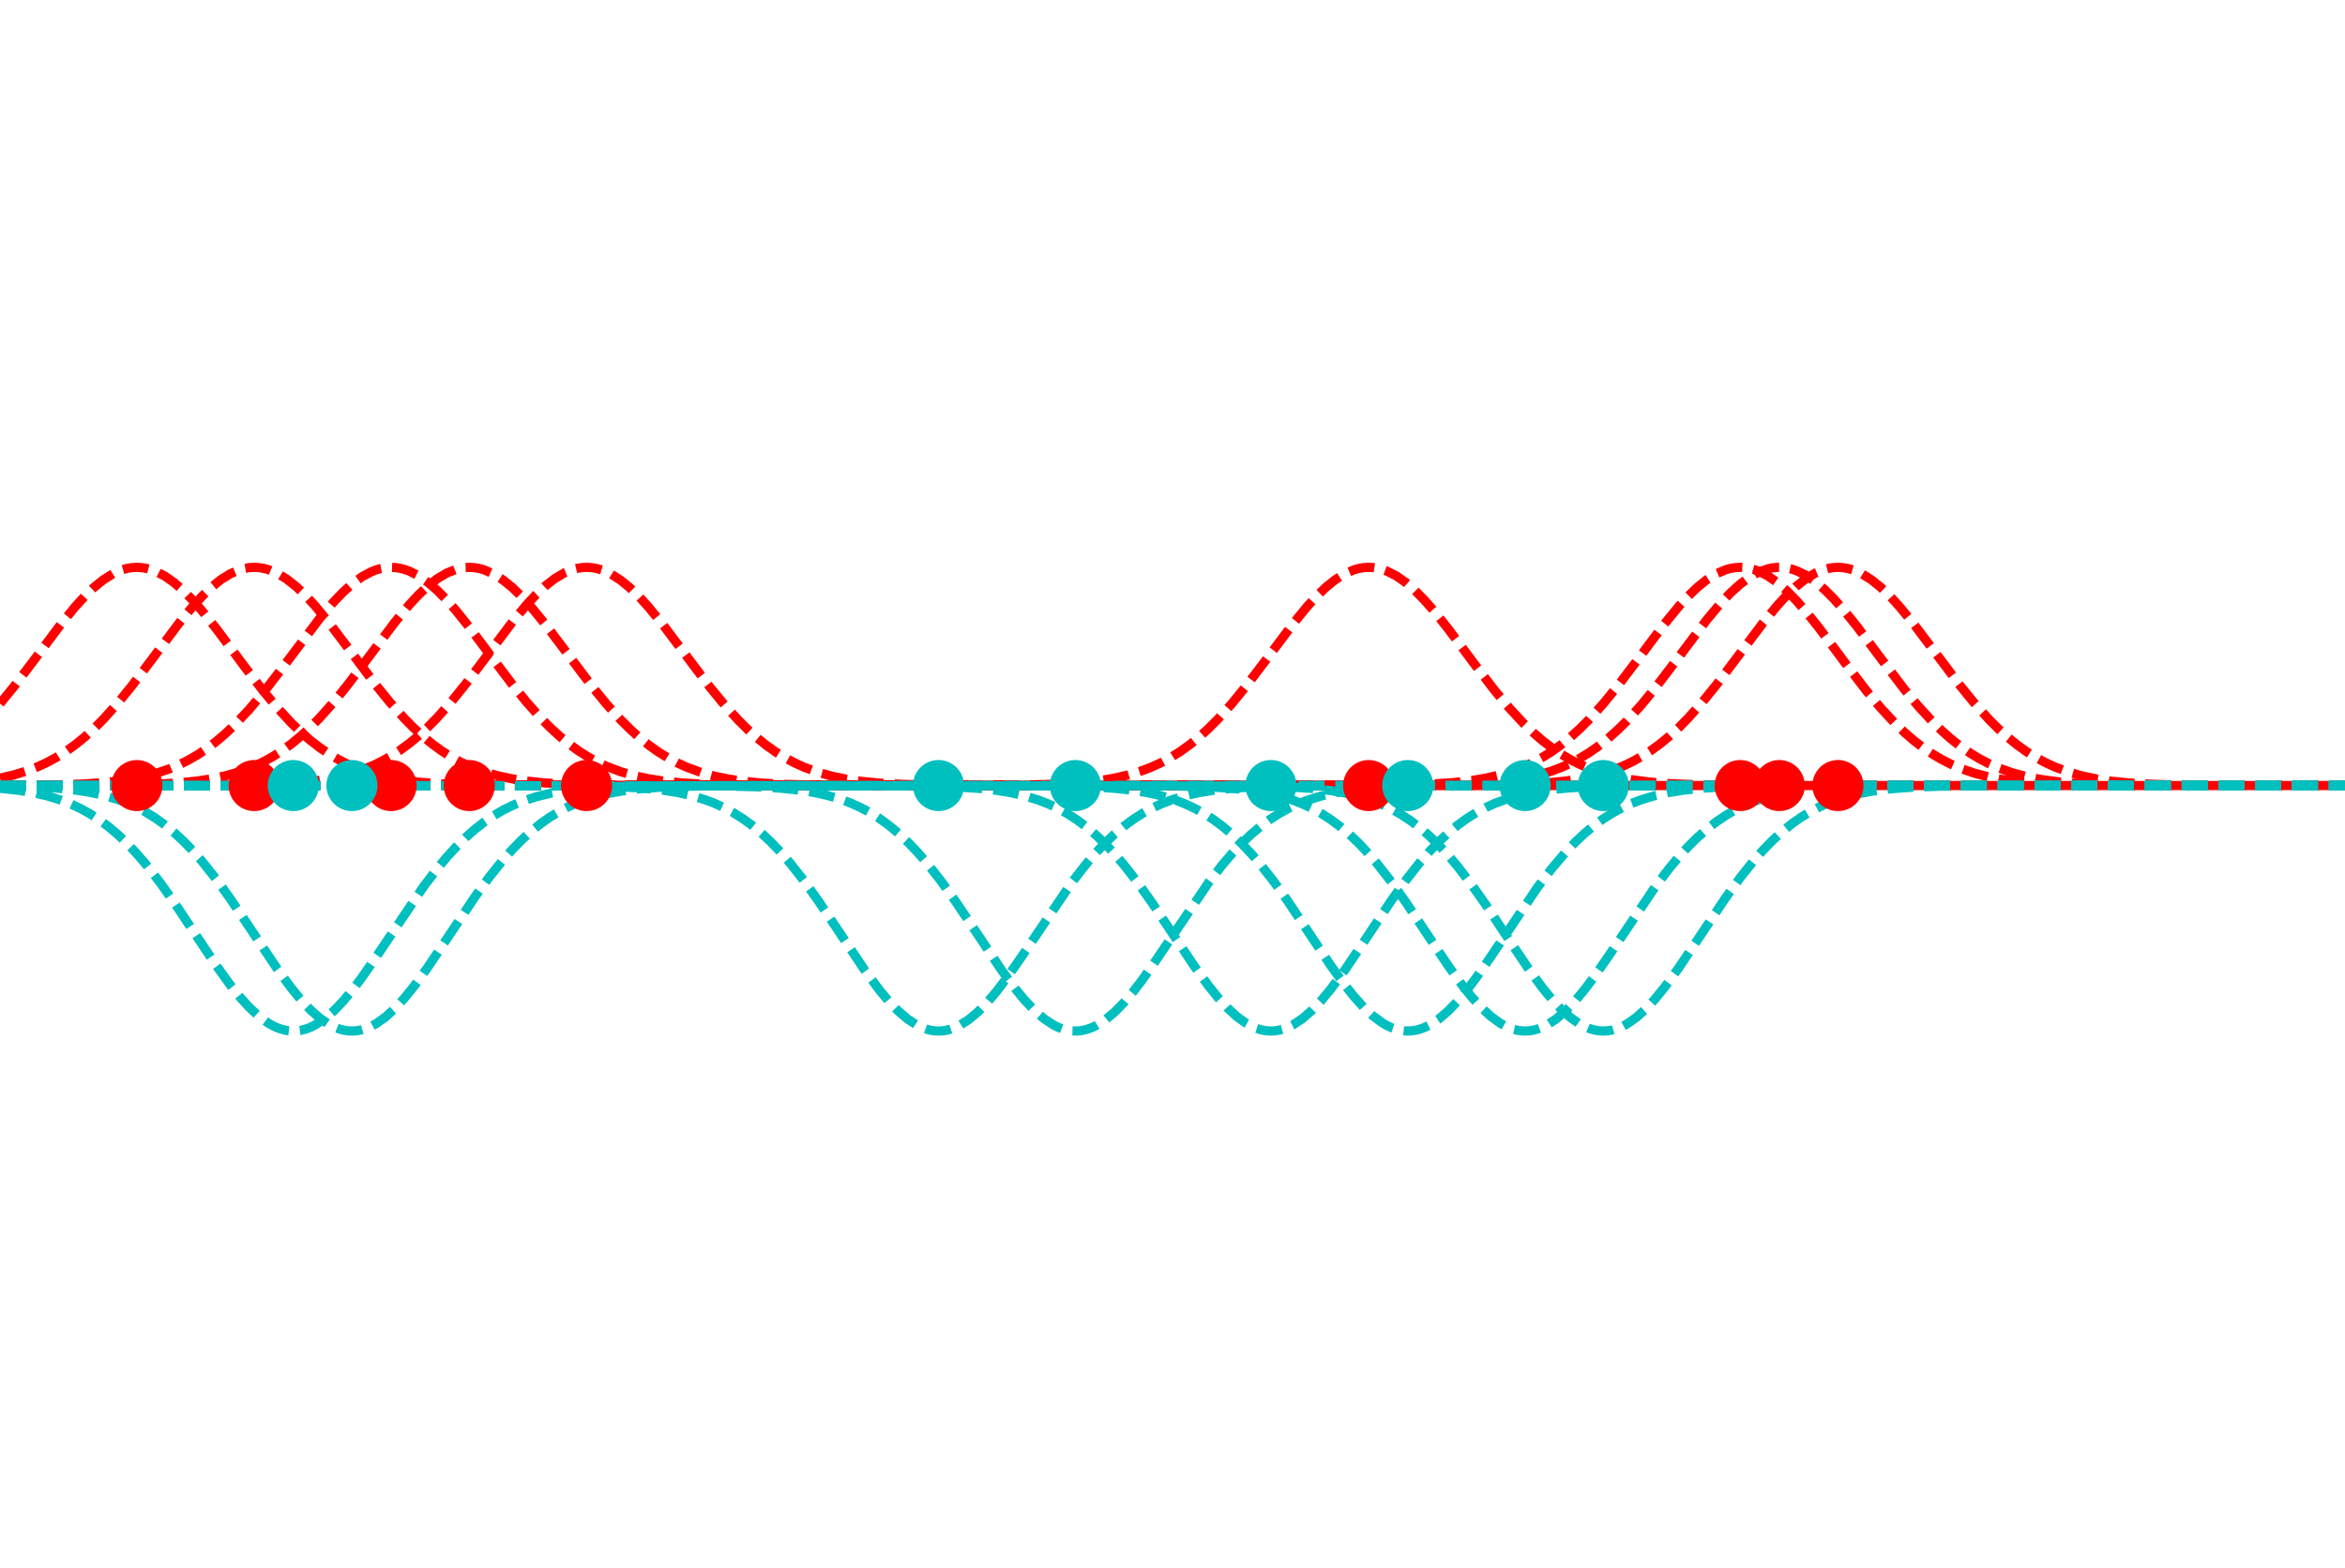 <?xml version="1.0" encoding="utf-8" standalone="no"?>
<!DOCTYPE svg PUBLIC "-//W3C//DTD SVG 1.1//EN"
  "http://www.w3.org/Graphics/SVG/1.1/DTD/svg11.dtd">
<!-- Created with matplotlib (http://matplotlib.org/) -->
<svg height="388pt" version="1.1" viewBox="0 0 580 388" width="580pt" xmlns="http://www.w3.org/2000/svg" xmlns:xlink="http://www.w3.org/1999/xlink">
 <defs>
  <style type="text/css">
*{stroke-linecap:butt;stroke-linejoin:round;}
  </style>
 </defs>
 <g id="figure_1">
  <g id="patch_1">
   <path d="M 0 388.674 
L 580.32 388.674 
L 580.32 0 
L 0 0 
z
" style="fill:none;"/>
  </g>
  <g id="axes_1">
   <g id="patch_2">
    <path d="M 0 388.674 
L 580.32 388.674 
L 580.32 0 
L 0 0 
z
" style="fill:none;"/>
   </g>
   <g id="matplotlib.axis_1"/>
   <g id="matplotlib.axis_2"/>
   <g id="line2d_1">
    <path clip-path="url(#pb3dd991b6a)" d="M 0 174.077 
L 3.489 169.798 
L 8.141 163.666 
L 15.119 154.351 
L 18.607 150.084 
L 20.933 147.534 
L 23.259 145.294 
L 25.585 143.419 
L 27.911 141.959 
L 30.237 140.954 
L 31.4 140.631 
L 32.563 140.431 
L 33.726 140.355 
L 34.889 140.404 
L 36.052 140.577 
L 37.215 140.874 
L 38.378 141.292 
L 40.704 142.479 
L 43.03 144.106 
L 45.356 146.131 
L 47.682 148.5 
L 50.008 151.154 
L 53.496 155.528 
L 60.474 164.891 
L 65.126 170.949 
L 68.615 175.131 
L 72.104 178.891 
L 74.43 181.133 
L 76.756 183.153 
L 79.082 184.951 
L 81.408 186.533 
L 83.734 187.908 
L 86.059 189.089 
L 88.385 190.093 
L 91.874 191.304 
L 95.363 192.214 
L 98.852 192.881 
L 103.504 193.485 
L 108.156 193.856 
L 115.134 194.147 
L 125.6 194.297 
L 151.186 194.337 
L 580.32 194.337 
L 580.32 194.337 
" style="fill:none;stroke:#ff0000;stroke-dasharray:6.37,2.73;stroke-dashoffset:0;stroke-width:2.275;"/>
   </g>
   <g id="line2d_2">
    <path clip-path="url(#pb3dd991b6a)" d="M 0 192.499 
L 3.489 191.69 
L 6.978 190.604 
L 9.304 189.696 
L 11.63 188.62 
L 13.956 187.359 
L 16.282 185.9 
L 18.607 184.229 
L 20.933 182.338 
L 23.259 180.225 
L 25.585 177.893 
L 29.074 174.009 
L 32.563 169.724 
L 37.215 163.587 
L 44.193 154.276 
L 47.682 150.017 
L 50.008 147.474 
L 52.333 145.242 
L 54.659 143.377 
L 56.985 141.929 
L 59.311 140.935 
L 60.474 140.618 
L 61.637 140.424 
L 62.8 140.355 
L 63.963 140.41 
L 65.126 140.589 
L 66.289 140.892 
L 68.615 141.858 
L 70.941 143.281 
L 73.267 145.123 
L 75.593 147.335 
L 77.919 149.861 
L 81.408 154.103 
L 86.059 160.257 
L 93.037 169.551 
L 96.526 173.849 
L 100.015 177.75 
L 102.341 180.095 
L 104.667 182.221 
L 106.993 184.124 
L 109.319 185.808 
L 111.645 187.28 
L 113.971 188.551 
L 116.297 189.638 
L 119.785 190.956 
L 123.274 191.954 
L 126.763 192.693 
L 130.252 193.226 
L 134.904 193.699 
L 140.719 194.034 
L 148.86 194.24 
L 163.978 194.328 
L 251.201 194.337 
L 580.32 194.337 
L 580.32 194.337 
" style="fill:none;stroke:#ff0000;stroke-dasharray:6.37,2.73;stroke-dashoffset:0;stroke-width:2.275;"/>
   </g>
   <g id="line2d_3">
    <path clip-path="url(#pb3dd991b6a)" d="M 0 194.319 
L 13.956 194.183 
L 20.933 193.94 
L 26.748 193.517 
L 31.4 192.932 
L 34.889 192.284 
L 38.378 191.399 
L 41.867 190.218 
L 44.193 189.238 
L 46.519 188.082 
L 48.845 186.734 
L 51.171 185.181 
L 53.496 183.413 
L 55.822 181.424 
L 58.148 179.212 
L 61.637 175.495 
L 65.126 171.347 
L 69.778 165.319 
L 79.082 152.965 
L 82.571 148.849 
L 84.897 146.437 
L 87.222 144.362 
L 89.548 142.677 
L 91.874 141.428 
L 93.037 140.977 
L 94.2 140.647 
L 95.363 140.439 
L 96.526 140.356 
L 97.689 140.398 
L 98.852 140.564 
L 100.015 140.853 
L 101.178 141.264 
L 103.504 142.438 
L 105.83 144.053 
L 108.156 146.066 
L 110.482 148.426 
L 112.808 151.073 
L 116.297 155.44 
L 122.111 163.234 
L 126.763 169.389 
L 130.252 173.7 
L 133.741 177.617 
L 136.067 179.974 
L 138.393 182.111 
L 140.719 184.027 
L 143.045 185.722 
L 145.371 187.205 
L 147.697 188.487 
L 150.023 189.583 
L 153.512 190.914 
L 157 191.923 
L 160.489 192.67 
L 163.978 193.209 
L 168.63 193.689 
L 174.445 194.029 
L 182.586 194.238 
L 196.541 194.326 
L 268.645 194.337 
L 580.32 194.337 
L 580.32 194.337 
" style="fill:none;stroke:#ff0000;stroke-dasharray:6.37,2.73;stroke-dashoffset:0;stroke-width:2.275;"/>
   </g>
   <g id="line2d_4">
    <path clip-path="url(#pb3dd991b6a)" d="M 0 194.336 
L 30.237 194.238 
L 38.378 194.027 
L 44.193 193.686 
L 48.845 193.204 
L 52.333 192.663 
L 55.822 191.914 
L 59.311 190.901 
L 62.8 189.566 
L 65.126 188.468 
L 67.452 187.182 
L 69.778 185.696 
L 72.104 183.997 
L 74.43 182.078 
L 76.756 179.936 
L 79.082 177.576 
L 82.571 173.654 
L 86.059 169.34 
L 90.711 163.182 
L 97.689 153.893 
L 101.178 149.673 
L 103.504 147.167 
L 105.83 144.979 
L 108.156 143.166 
L 110.482 141.774 
L 112.808 140.842 
L 113.971 140.556 
L 115.134 140.394 
L 116.297 140.357 
L 117.46 140.444 
L 118.623 140.656 
L 119.785 140.99 
L 122.111 142.017 
L 124.437 143.496 
L 126.763 145.389 
L 129.089 147.645 
L 131.415 150.207 
L 134.904 154.487 
L 139.556 160.663 
L 146.534 169.934 
L 150.023 174.202 
L 153.512 178.065 
L 155.837 180.382 
L 158.163 182.479 
L 160.489 184.354 
L 162.815 186.01 
L 165.141 187.455 
L 167.467 188.702 
L 169.793 189.765 
L 173.282 191.054 
L 176.771 192.027 
L 180.26 192.746 
L 183.749 193.264 
L 188.4 193.722 
L 194.215 194.046 
L 202.356 194.244 
L 217.475 194.329 
L 309.349 194.337 
L 580.32 194.337 
L 580.32 194.337 
" style="fill:none;stroke:#ff0000;stroke-dasharray:6.37,2.73;stroke-dashoffset:0;stroke-width:2.275;"/>
   </g>
   <g id="line2d_5">
    <path clip-path="url(#pb3dd991b6a)" d="M 0 194.337 
L 59.311 194.237 
L 67.452 194.025 
L 73.267 193.681 
L 77.919 193.197 
L 81.408 192.652 
L 84.897 191.899 
L 88.385 190.882 
L 91.874 189.541 
L 94.2 188.438 
L 96.526 187.148 
L 98.852 185.656 
L 101.178 183.952 
L 103.504 182.027 
L 105.83 179.88 
L 108.156 177.515 
L 111.645 173.585 
L 115.134 169.265 
L 119.785 163.103 
L 126.763 153.819 
L 130.252 149.607 
L 132.578 147.108 
L 134.904 144.929 
L 137.23 143.126 
L 139.556 141.745 
L 141.882 140.825 
L 143.045 140.545 
L 144.208 140.39 
L 145.371 140.358 
L 146.534 140.452 
L 147.697 140.67 
L 148.86 141.01 
L 151.186 142.048 
L 153.512 143.539 
L 155.837 145.441 
L 158.163 147.706 
L 160.489 150.275 
L 163.978 154.562 
L 168.63 160.742 
L 175.608 170.008 
L 179.097 174.27 
L 182.586 178.126 
L 184.912 180.437 
L 187.238 182.529 
L 189.563 184.398 
L 191.889 186.049 
L 194.215 187.489 
L 196.541 188.731 
L 198.867 189.79 
L 202.356 191.072 
L 205.845 192.041 
L 209.334 192.756 
L 212.823 193.271 
L 217.475 193.726 
L 223.289 194.048 
L 231.43 194.245 
L 246.549 194.329 
L 339.586 194.337 
L 580.32 194.337 
L 580.32 194.337 
" style="fill:none;stroke:#ff0000;stroke-dasharray:6.37,2.73;stroke-dashoffset:0;stroke-width:2.275;"/>
   </g>
   <g id="line2d_6">
    <path clip-path="url(#pb3dd991b6a)" d="M 0 194.337 
L 252.364 194.243 
L 261.667 193.991 
L 267.482 193.616 
L 272.134 193.091 
L 275.623 192.505 
L 279.112 191.698 
L 282.601 190.614 
L 284.927 189.708 
L 287.253 188.634 
L 289.579 187.376 
L 291.904 185.919 
L 294.23 184.251 
L 296.556 182.363 
L 298.882 180.253 
L 301.208 177.924 
L 304.697 174.043 
L 308.186 169.761 
L 312.838 163.626 
L 319.816 154.313 
L 323.305 150.051 
L 325.63 147.504 
L 327.956 145.268 
L 330.282 143.398 
L 332.608 141.944 
L 334.934 140.945 
L 336.097 140.625 
L 337.26 140.428 
L 338.423 140.355 
L 339.586 140.407 
L 340.749 140.583 
L 341.912 140.883 
L 343.075 141.304 
L 345.401 142.497 
L 347.727 144.129 
L 350.053 146.158 
L 352.379 148.531 
L 354.705 151.188 
L 358.194 155.566 
L 365.171 164.93 
L 369.823 170.985 
L 373.312 175.165 
L 376.801 178.92 
L 379.127 181.159 
L 381.453 183.177 
L 383.779 184.972 
L 386.105 186.551 
L 388.431 187.924 
L 390.757 189.103 
L 393.082 190.105 
L 396.571 191.313 
L 400.06 192.22 
L 403.549 192.886 
L 408.201 193.488 
L 412.853 193.858 
L 419.831 194.148 
L 430.297 194.297 
L 455.883 194.337 
L 580.32 194.337 
L 580.32 194.337 
" style="fill:none;stroke:#ff0000;stroke-dasharray:6.37,2.73;stroke-dashoffset:0;stroke-width:2.275;"/>
   </g>
   <g id="line2d_7">
    <path clip-path="url(#pb3dd991b6a)" d="M 0 194.337 
L 344.238 194.243 
L 353.542 193.992 
L 359.356 193.617 
L 364.008 193.093 
L 367.497 192.507 
L 370.986 191.7 
L 374.475 190.617 
L 376.801 189.712 
L 379.127 188.639 
L 381.453 187.382 
L 383.779 185.926 
L 386.105 184.258 
L 388.431 182.371 
L 390.757 180.262 
L 393.082 177.934 
L 396.571 174.054 
L 400.06 169.774 
L 404.712 163.64 
L 411.69 154.326 
L 415.179 150.062 
L 417.505 147.514 
L 419.831 145.276 
L 422.157 143.405 
L 424.483 141.949 
L 426.808 140.948 
L 427.971 140.627 
L 429.134 140.429 
L 430.297 140.355 
L 431.46 140.406 
L 432.623 140.581 
L 433.786 140.88 
L 434.949 141.3 
L 437.275 142.491 
L 439.601 144.122 
L 441.927 146.149 
L 444.253 148.521 
L 446.579 151.177 
L 450.068 155.554 
L 457.046 164.917 
L 461.697 170.973 
L 465.186 175.153 
L 468.675 178.911 
L 471.001 181.15 
L 473.327 183.169 
L 475.653 184.965 
L 477.979 186.545 
L 480.305 187.919 
L 482.631 189.099 
L 484.957 190.101 
L 488.446 191.31 
L 491.935 192.218 
L 495.423 192.884 
L 500.075 193.487 
L 504.727 193.858 
L 511.705 194.148 
L 522.172 194.297 
L 547.757 194.337 
L 580.32 194.337 
L 580.32 194.337 
" style="fill:none;stroke:#ff0000;stroke-dasharray:6.37,2.73;stroke-dashoffset:0;stroke-width:2.275;"/>
   </g>
   <g id="line2d_8">
    <path clip-path="url(#pb3dd991b6a)" d="M 0 194.337 
L 354.705 194.231 
L 362.845 194.008 
L 368.66 193.648 
L 373.312 193.144 
L 376.801 192.578 
L 380.29 191.798 
L 383.779 190.747 
L 386.105 189.866 
L 388.431 188.821 
L 390.757 187.594 
L 393.082 186.17 
L 395.408 184.537 
L 397.734 182.685 
L 400.06 180.611 
L 402.386 178.317 
L 405.875 174.484 
L 409.364 170.241 
L 414.016 164.136 
L 422.157 153.317 
L 425.646 149.16 
L 427.971 146.712 
L 430.297 144.593 
L 432.623 142.859 
L 434.949 141.554 
L 437.275 140.715 
L 438.438 140.478 
L 439.601 140.365 
L 440.764 140.376 
L 441.927 140.512 
L 443.09 140.772 
L 444.253 141.154 
L 446.579 142.272 
L 448.905 143.836 
L 451.231 145.804 
L 453.557 148.125 
L 455.883 150.74 
L 459.372 155.075 
L 465.186 162.854 
L 471.001 170.511 
L 474.49 174.731 
L 477.979 178.536 
L 480.305 180.81 
L 482.631 182.864 
L 484.957 184.695 
L 487.283 186.309 
L 489.609 187.714 
L 491.935 188.924 
L 494.261 189.953 
L 497.749 191.197 
L 501.238 192.135 
L 504.727 192.824 
L 509.379 193.449 
L 514.031 193.835 
L 519.846 194.103 
L 529.149 194.276 
L 548.92 194.335 
L 580.32 194.337 
L 580.32 194.337 
" style="fill:none;stroke:#ff0000;stroke-dasharray:6.37,2.73;stroke-dashoffset:0;stroke-width:2.275;"/>
   </g>
   <g id="line2d_9">
    <path clip-path="url(#pb3dd991b6a)" d="M 0 194.337 
L 368.66 194.239 
L 376.801 194.031 
L 382.616 193.693 
L 387.268 193.217 
L 390.757 192.681 
L 394.245 191.938 
L 397.734 190.933 
L 401.223 189.608 
L 403.549 188.517 
L 405.875 187.24 
L 408.201 185.762 
L 410.527 184.072 
L 412.853 182.162 
L 415.179 180.03 
L 417.505 177.679 
L 420.994 173.769 
L 424.483 169.464 
L 429.134 163.313 
L 436.112 154.016 
L 439.601 149.784 
L 441.927 147.266 
L 444.253 145.063 
L 446.579 143.233 
L 448.905 141.823 
L 451.231 140.871 
L 452.394 140.576 
L 453.557 140.403 
L 454.72 140.355 
L 455.883 140.432 
L 457.046 140.634 
L 458.209 140.958 
L 460.535 141.965 
L 462.86 143.426 
L 465.186 145.302 
L 467.512 147.544 
L 469.838 150.095 
L 473.327 154.363 
L 477.979 160.532 
L 484.957 169.811 
L 488.446 174.088 
L 491.935 177.964 
L 494.261 180.29 
L 496.586 182.396 
L 498.912 184.28 
L 501.238 185.945 
L 503.564 187.399 
L 505.89 188.654 
L 508.216 189.724 
L 511.705 191.022 
L 515.194 192.004 
L 518.683 192.729 
L 522.172 193.251 
L 526.824 193.715 
L 532.638 194.042 
L 540.779 194.243 
L 555.898 194.329 
L 580.32 194.337 
L 580.32 194.337 
" style="fill:none;stroke:#ff0000;stroke-dasharray:6.37,2.73;stroke-dashoffset:0;stroke-width:2.275;"/>
   </g>
   <g id="line2d_10">
    <path clip-path="url(#pb3dd991b6a)" d="M 0 195.012 
L 4.652 195.517 
L 8.141 196.087 
L 11.63 196.881 
L 15.119 197.958 
L 17.444 198.866 
L 19.77 199.95 
L 22.096 201.229 
L 24.422 202.722 
L 26.748 204.444 
L 29.074 206.408 
L 31.4 208.62 
L 33.726 211.082 
L 36.052 213.788 
L 39.541 218.269 
L 43.03 223.175 
L 48.845 231.91 
L 53.496 238.873 
L 56.985 243.716 
L 59.311 246.626 
L 61.637 249.197 
L 63.963 251.364 
L 66.289 253.072 
L 67.452 253.738 
L 68.615 254.272 
L 69.778 254.672 
L 70.941 254.935 
L 72.104 255.057 
L 73.267 255.04 
L 74.43 254.882 
L 75.593 254.585 
L 76.756 254.151 
L 77.919 253.583 
L 80.245 252.061 
L 82.571 250.06 
L 84.897 247.634 
L 87.222 244.843 
L 89.548 241.757 
L 93.037 236.737 
L 104.667 219.46 
L 108.156 214.862 
L 110.482 212.069 
L 112.808 209.514 
L 115.134 207.208 
L 117.46 205.152 
L 119.785 203.34 
L 122.111 201.763 
L 124.437 200.406 
L 126.763 199.251 
L 129.089 198.279 
L 132.578 197.121 
L 136.067 196.263 
L 139.556 195.641 
L 144.208 195.088 
L 150.023 194.695 
L 157 194.473 
L 168.63 194.36 
L 207.008 194.337 
L 580.32 194.337 
L 580.32 194.337 
" style="fill:none;stroke:#00bfbf;stroke-dasharray:6.37,2.73;stroke-dashoffset:0;stroke-width:2.275;"/>
   </g>
   <g id="line2d_11">
    <path clip-path="url(#pb3dd991b6a)" d="M 0 194.43 
L 8.141 194.633 
L 13.956 194.967 
L 18.607 195.443 
L 22.096 195.984 
L 25.585 196.738 
L 29.074 197.766 
L 31.4 198.635 
L 33.726 199.676 
L 36.052 200.907 
L 38.378 202.347 
L 40.704 204.014 
L 43.03 205.919 
L 45.356 208.072 
L 47.682 210.475 
L 50.008 213.124 
L 53.496 217.528 
L 56.985 222.375 
L 61.637 229.298 
L 68.615 239.753 
L 72.104 244.509 
L 74.43 247.337 
L 76.756 249.808 
L 79.082 251.859 
L 81.408 253.437 
L 82.571 254.035 
L 83.734 254.499 
L 84.897 254.827 
L 86.059 255.017 
L 87.222 255.066 
L 88.385 254.974 
L 89.548 254.743 
L 90.711 254.374 
L 91.874 253.87 
L 93.037 253.233 
L 95.363 251.58 
L 97.689 249.462 
L 100.015 246.933 
L 102.341 244.058 
L 105.83 239.252 
L 110.482 232.308 
L 117.46 221.874 
L 120.948 217.066 
L 124.437 212.711 
L 126.763 210.098 
L 129.089 207.733 
L 131.415 205.617 
L 133.741 203.749 
L 136.067 202.117 
L 138.393 200.709 
L 140.719 199.508 
L 143.045 198.494 
L 146.534 197.283 
L 150.023 196.381 
L 153.512 195.726 
L 158.163 195.141 
L 162.815 194.785 
L 169.793 194.511 
L 180.26 194.373 
L 207.008 194.337 
L 580.32 194.337 
L 580.32 194.337 
" style="fill:none;stroke:#00bfbf;stroke-dasharray:6.37,2.73;stroke-dashoffset:0;stroke-width:2.275;"/>
   </g>
   <g id="line2d_12">
    <path clip-path="url(#pb3dd991b6a)" d="M 0 194.337 
L 145.371 194.434 
L 153.512 194.645 
L 159.326 194.99 
L 163.978 195.481 
L 167.467 196.037 
L 170.956 196.812 
L 174.445 197.866 
L 176.771 198.756 
L 179.097 199.819 
L 181.423 201.075 
L 183.749 202.543 
L 186.075 204.238 
L 188.4 206.174 
L 190.726 208.358 
L 193.052 210.793 
L 195.378 213.471 
L 198.867 217.916 
L 202.356 222.795 
L 207.008 229.74 
L 213.986 240.168 
L 217.475 244.88 
L 219.801 247.666 
L 222.126 250.088 
L 224.452 252.083 
L 226.778 253.599 
L 227.941 254.164 
L 229.104 254.594 
L 230.267 254.888 
L 231.43 255.042 
L 232.593 255.056 
L 233.756 254.93 
L 234.919 254.664 
L 236.082 254.261 
L 237.245 253.723 
L 239.571 252.257 
L 241.897 250.308 
L 244.223 247.926 
L 246.549 245.173 
L 248.875 242.117 
L 252.364 237.125 
L 265.156 218.229 
L 268.645 213.752 
L 270.971 211.05 
L 273.297 208.591 
L 275.623 206.381 
L 277.949 204.421 
L 280.275 202.702 
L 282.601 201.212 
L 284.927 199.935 
L 287.253 198.854 
L 289.579 197.948 
L 293.067 196.873 
L 296.556 196.082 
L 300.045 195.513 
L 304.697 195.009 
L 310.512 194.654 
L 318.653 194.438 
L 332.608 194.348 
L 403.549 194.337 
L 580.32 194.337 
L 580.32 194.337 
" style="fill:none;stroke:#00bfbf;stroke-dasharray:6.37,2.73;stroke-dashoffset:0;stroke-width:2.275;"/>
   </g>
   <g id="line2d_13">
    <path clip-path="url(#pb3dd991b6a)" d="M 0 194.337 
L 179.097 194.432 
L 187.238 194.639 
L 193.052 194.98 
L 197.704 195.464 
L 201.193 196.014 
L 204.682 196.78 
L 208.171 197.822 
L 210.497 198.703 
L 212.823 199.756 
L 215.149 201.002 
L 217.475 202.458 
L 219.801 204.14 
L 222.126 206.063 
L 224.452 208.234 
L 226.778 210.654 
L 229.104 213.32 
L 232.593 217.748 
L 236.082 222.613 
L 240.734 229.549 
L 247.712 239.989 
L 251.201 244.72 
L 253.527 247.524 
L 255.853 249.967 
L 258.178 251.987 
L 260.504 253.53 
L 261.667 254.109 
L 262.83 254.554 
L 263.993 254.863 
L 265.156 255.032 
L 266.319 255.061 
L 267.482 254.95 
L 268.645 254.7 
L 269.808 254.311 
L 270.971 253.787 
L 273.297 252.349 
L 275.623 250.425 
L 277.949 248.065 
L 280.275 245.33 
L 282.601 242.289 
L 286.09 237.312 
L 298.882 218.4 
L 302.371 213.905 
L 304.697 211.19 
L 307.023 208.717 
L 309.349 206.495 
L 311.675 204.521 
L 314.001 202.789 
L 316.327 201.287 
L 318.653 199.999 
L 320.979 198.908 
L 323.305 197.993 
L 326.793 196.907 
L 330.282 196.106 
L 333.771 195.53 
L 338.423 195.02 
L 344.238 194.66 
L 352.379 194.44 
L 366.334 194.348 
L 436.112 194.337 
L 580.32 194.337 
L 580.32 194.337 
" style="fill:none;stroke:#00bfbf;stroke-dasharray:6.37,2.73;stroke-dashoffset:0;stroke-width:2.275;"/>
   </g>
   <g id="line2d_14">
    <path clip-path="url(#pb3dd991b6a)" d="M 0 194.337 
L 227.941 194.44 
L 236.082 194.66 
L 241.897 195.02 
L 246.549 195.53 
L 250.038 196.106 
L 253.527 196.907 
L 257.015 197.993 
L 259.341 198.908 
L 261.667 199.999 
L 263.993 201.287 
L 266.319 202.789 
L 268.645 204.521 
L 270.971 206.495 
L 273.297 208.717 
L 275.623 211.19 
L 277.949 213.905 
L 281.438 218.4 
L 284.927 223.316 
L 290.741 232.057 
L 295.393 239.014 
L 298.882 243.844 
L 301.208 246.74 
L 303.534 249.296 
L 305.86 251.445 
L 308.186 253.132 
L 309.349 253.787 
L 310.512 254.311 
L 311.675 254.7 
L 312.838 254.95 
L 314.001 255.061 
L 315.164 255.032 
L 316.327 254.863 
L 317.49 254.554 
L 318.653 254.109 
L 319.816 253.53 
L 322.142 251.987 
L 324.467 249.967 
L 326.793 247.524 
L 329.119 244.72 
L 332.608 239.989 
L 337.26 233.089 
L 344.238 222.613 
L 347.727 217.748 
L 351.216 213.32 
L 353.542 210.654 
L 355.868 208.234 
L 358.194 206.063 
L 360.519 204.14 
L 362.845 202.458 
L 365.171 201.002 
L 367.497 199.756 
L 369.823 198.703 
L 373.312 197.44 
L 376.801 196.497 
L 380.29 195.809 
L 383.779 195.32 
L 388.431 194.892 
L 394.245 194.595 
L 402.386 194.417 
L 418.668 194.343 
L 548.92 194.337 
L 580.32 194.337 
L 580.32 194.337 
" style="fill:none;stroke:#00bfbf;stroke-dasharray:6.37,2.73;stroke-dashoffset:0;stroke-width:2.275;"/>
   </g>
   <g id="line2d_15">
    <path clip-path="url(#pb3dd991b6a)" d="M 0 194.337 
L 261.667 194.438 
L 269.808 194.654 
L 275.623 195.009 
L 280.275 195.513 
L 283.764 196.082 
L 287.253 196.873 
L 290.741 197.948 
L 293.067 198.854 
L 295.393 199.935 
L 297.719 201.212 
L 300.045 202.702 
L 302.371 204.421 
L 304.697 206.381 
L 307.023 208.591 
L 309.349 211.05 
L 311.675 213.752 
L 315.164 218.229 
L 318.653 223.133 
L 324.467 231.866 
L 329.119 238.831 
L 332.608 243.678 
L 334.934 246.592 
L 337.26 249.167 
L 339.586 251.34 
L 341.912 253.053 
L 343.075 253.723 
L 344.238 254.261 
L 345.401 254.664 
L 346.564 254.93 
L 347.727 255.056 
L 348.89 255.042 
L 350.053 254.888 
L 351.216 254.594 
L 352.379 254.164 
L 353.542 253.599 
L 355.868 252.083 
L 358.194 250.088 
L 360.519 247.666 
L 362.845 244.88 
L 365.171 241.797 
L 368.66 236.78 
L 380.29 219.5 
L 383.779 214.899 
L 387.268 210.793 
L 389.594 208.358 
L 391.92 206.174 
L 394.245 204.238 
L 396.571 202.543 
L 398.897 201.075 
L 401.223 199.819 
L 403.549 198.756 
L 405.875 197.866 
L 409.364 196.812 
L 412.853 196.037 
L 416.342 195.481 
L 420.994 194.99 
L 426.808 194.645 
L 434.949 194.434 
L 448.905 194.347 
L 523.335 194.337 
L 580.32 194.337 
L 580.32 194.337 
" style="fill:none;stroke:#00bfbf;stroke-dasharray:6.37,2.73;stroke-dashoffset:0;stroke-width:2.275;"/>
   </g>
   <g id="line2d_16">
    <path clip-path="url(#pb3dd991b6a)" d="M 0 194.337 
L 290.741 194.439 
L 298.882 194.657 
L 304.697 195.014 
L 309.349 195.52 
L 312.838 196.093 
L 316.327 196.889 
L 319.816 197.968 
L 322.142 198.879 
L 324.467 199.965 
L 326.793 201.246 
L 329.119 202.742 
L 331.445 204.467 
L 333.771 206.434 
L 336.097 208.649 
L 338.423 211.114 
L 340.749 213.823 
L 344.238 218.308 
L 347.727 223.218 
L 353.542 231.954 
L 358.194 238.916 
L 361.682 243.755 
L 364.008 246.66 
L 366.334 249.227 
L 368.66 251.389 
L 370.986 253.09 
L 372.149 253.753 
L 373.312 254.284 
L 374.475 254.681 
L 375.638 254.939 
L 376.801 255.059 
L 377.964 255.038 
L 379.127 254.876 
L 380.29 254.576 
L 381.453 254.139 
L 382.616 253.567 
L 384.942 252.039 
L 387.268 250.033 
L 389.594 247.601 
L 391.92 244.806 
L 394.245 241.717 
L 397.734 236.694 
L 409.364 219.42 
L 412.853 214.826 
L 415.179 212.035 
L 417.505 209.484 
L 419.831 207.181 
L 422.157 205.127 
L 424.483 203.319 
L 426.808 201.745 
L 429.134 200.39 
L 431.46 199.238 
L 433.786 198.268 
L 437.275 197.113 
L 440.764 196.256 
L 444.253 195.637 
L 448.905 195.086 
L 454.72 194.693 
L 461.697 194.473 
L 473.327 194.359 
L 511.705 194.337 
L 580.32 194.337 
L 580.32 194.337 
" style="fill:none;stroke:#00bfbf;stroke-dasharray:6.37,2.73;stroke-dashoffset:0;stroke-width:2.275;"/>
   </g>
   <g id="line2d_17">
    <path clip-path="url(#pb3dd991b6a)" d="M 0 194.337 
L 310.512 194.445 
L 318.653 194.676 
L 324.467 195.051 
L 329.119 195.58 
L 332.608 196.177 
L 336.097 197.004 
L 339.586 198.123 
L 341.912 199.064 
L 344.238 200.185 
L 346.564 201.504 
L 348.89 203.041 
L 351.216 204.809 
L 353.542 206.821 
L 355.868 209.082 
L 358.194 211.593 
L 360.519 214.345 
L 364.008 218.887 
L 367.497 223.841 
L 373.312 232.603 
L 377.964 239.531 
L 381.453 244.31 
L 383.779 247.158 
L 386.105 249.655 
L 388.431 251.737 
L 390.757 253.348 
L 391.92 253.963 
L 393.082 254.445 
L 394.245 254.792 
L 395.408 254.999 
L 396.571 255.067 
L 397.734 254.995 
L 398.897 254.782 
L 400.06 254.431 
L 401.223 253.945 
L 402.386 253.325 
L 404.712 251.706 
L 407.038 249.617 
L 409.364 247.114 
L 411.69 244.26 
L 415.179 239.475 
L 419.831 232.544 
L 426.808 222.096 
L 430.297 217.271 
L 433.786 212.894 
L 436.112 210.265 
L 438.438 207.883 
L 440.764 205.751 
L 443.09 203.866 
L 445.416 202.219 
L 447.742 200.796 
L 450.068 199.582 
L 452.394 198.557 
L 455.883 197.329 
L 459.372 196.416 
L 462.86 195.751 
L 467.512 195.156 
L 472.164 194.794 
L 479.142 194.515 
L 489.609 194.374 
L 516.357 194.337 
L 580.32 194.337 
L 580.32 194.337 
" style="fill:none;stroke:#00bfbf;stroke-dasharray:6.37,2.73;stroke-dashoffset:0;stroke-width:2.275;"/>
   </g>
   <g id="patch_3">
    <path d="M 0 388.674 
L 0 0 
" style="fill:none;"/>
   </g>
   <g id="patch_4">
    <path d="M 580.32 388.674 
L 580.32 0 
" style="fill:none;"/>
   </g>
   <g id="patch_5">
    <path d="M 0 388.674 
L 580.32 388.674 
" style="fill:none;"/>
   </g>
   <g id="patch_6">
    <path d="M 0 0 
L 580.32 0 
" style="fill:none;"/>
   </g>
   <g id="PathCollection_1">
    <defs>
     <path d="M 0 6.124 
C 1.624 6.124 3.182 5.478 4.33 4.33 
C 5.478 3.182 6.124 1.624 6.124 0 
C 6.124 -1.624 5.478 -3.182 4.33 -4.33 
C 3.182 -5.478 1.624 -6.124 0 -6.124 
C -1.624 -6.124 -3.182 -5.478 -4.33 -4.33 
C -5.478 -3.182 -6.124 -1.624 -6.124 0 
C -6.124 1.624 -5.478 3.182 -4.33 4.33 
C -3.182 5.478 -1.624 6.124 0 6.124 
z
" id="m39e45ba7c1" style="stroke:#ff0000;stroke-width:0.39;"/>
    </defs>
    <g clip-path="url(#pb3dd991b6a)">
     <use style="fill:#ff0000;stroke:#ff0000;stroke-width:0.39;" x="33.852" xlink:href="#m39e45ba7c1" y="194.337"/>
     <use style="fill:#ff0000;stroke:#ff0000;stroke-width:0.39;" x="62.868" xlink:href="#m39e45ba7c1" y="194.337"/>
     <use style="fill:#ff0000;stroke:#ff0000;stroke-width:0.39;" x="96.72" xlink:href="#m39e45ba7c1" y="194.337"/>
     <use style="fill:#ff0000;stroke:#ff0000;stroke-width:0.39;" x="116.064" xlink:href="#m39e45ba7c1" y="194.337"/>
     <use style="fill:#ff0000;stroke:#ff0000;stroke-width:0.39;" x="145.08" xlink:href="#m39e45ba7c1" y="194.337"/>
     <use style="fill:#ff0000;stroke:#ff0000;stroke-width:0.39;" x="338.52" xlink:href="#m39e45ba7c1" y="194.337"/>
     <use style="fill:#ff0000;stroke:#ff0000;stroke-width:0.39;" x="430.404" xlink:href="#m39e45ba7c1" y="194.337"/>
     <use style="fill:#ff0000;stroke:#ff0000;stroke-width:0.39;" x="440.076" xlink:href="#m39e45ba7c1" y="194.337"/>
     <use style="fill:#ff0000;stroke:#ff0000;stroke-width:0.39;" x="454.584" xlink:href="#m39e45ba7c1" y="194.337"/>
    </g>
   </g>
   <g id="PathCollection_2">
    <defs>
     <path d="M 0 6.124 
C 1.624 6.124 3.182 5.478 4.33 4.33 
C 5.478 3.182 6.124 1.624 6.124 0 
C 6.124 -1.624 5.478 -3.182 4.33 -4.33 
C 3.182 -5.478 1.624 -6.124 0 -6.124 
C -1.624 -6.124 -3.182 -5.478 -4.33 -4.33 
C -5.478 -3.182 -6.124 -1.624 -6.124 0 
C -6.124 1.624 -5.478 3.182 -4.33 4.33 
C -3.182 5.478 -1.624 6.124 0 6.124 
z
" id="mb9de6b842d" style="stroke:#00bfbf;stroke-width:0.39;"/>
    </defs>
    <g clip-path="url(#pb3dd991b6a)">
     <use style="fill:#00bfbf;stroke:#00bfbf;stroke-width:0.39;" x="72.54" xlink:href="#mb9de6b842d" y="194.337"/>
     <use style="fill:#00bfbf;stroke:#00bfbf;stroke-width:0.39;" x="87.048" xlink:href="#mb9de6b842d" y="194.337"/>
     <use style="fill:#00bfbf;stroke:#00bfbf;stroke-width:0.39;" x="232.128" xlink:href="#mb9de6b842d" y="194.337"/>
     <use style="fill:#00bfbf;stroke:#00bfbf;stroke-width:0.39;" x="265.98" xlink:href="#mb9de6b842d" y="194.337"/>
     <use style="fill:#00bfbf;stroke:#00bfbf;stroke-width:0.39;" x="314.34" xlink:href="#mb9de6b842d" y="194.337"/>
     <use style="fill:#00bfbf;stroke:#00bfbf;stroke-width:0.39;" x="348.192" xlink:href="#mb9de6b842d" y="194.337"/>
     <use style="fill:#00bfbf;stroke:#00bfbf;stroke-width:0.39;" x="377.208" xlink:href="#mb9de6b842d" y="194.337"/>
     <use style="fill:#00bfbf;stroke:#00bfbf;stroke-width:0.39;" x="396.552" xlink:href="#mb9de6b842d" y="194.337"/>
    </g>
   </g>
  </g>
 </g>
 <defs>
  <clipPath id="pb3dd991b6a">
   <rect height="388.674" width="580.32" x="0" y="0"/>
  </clipPath>
 </defs>
</svg>
